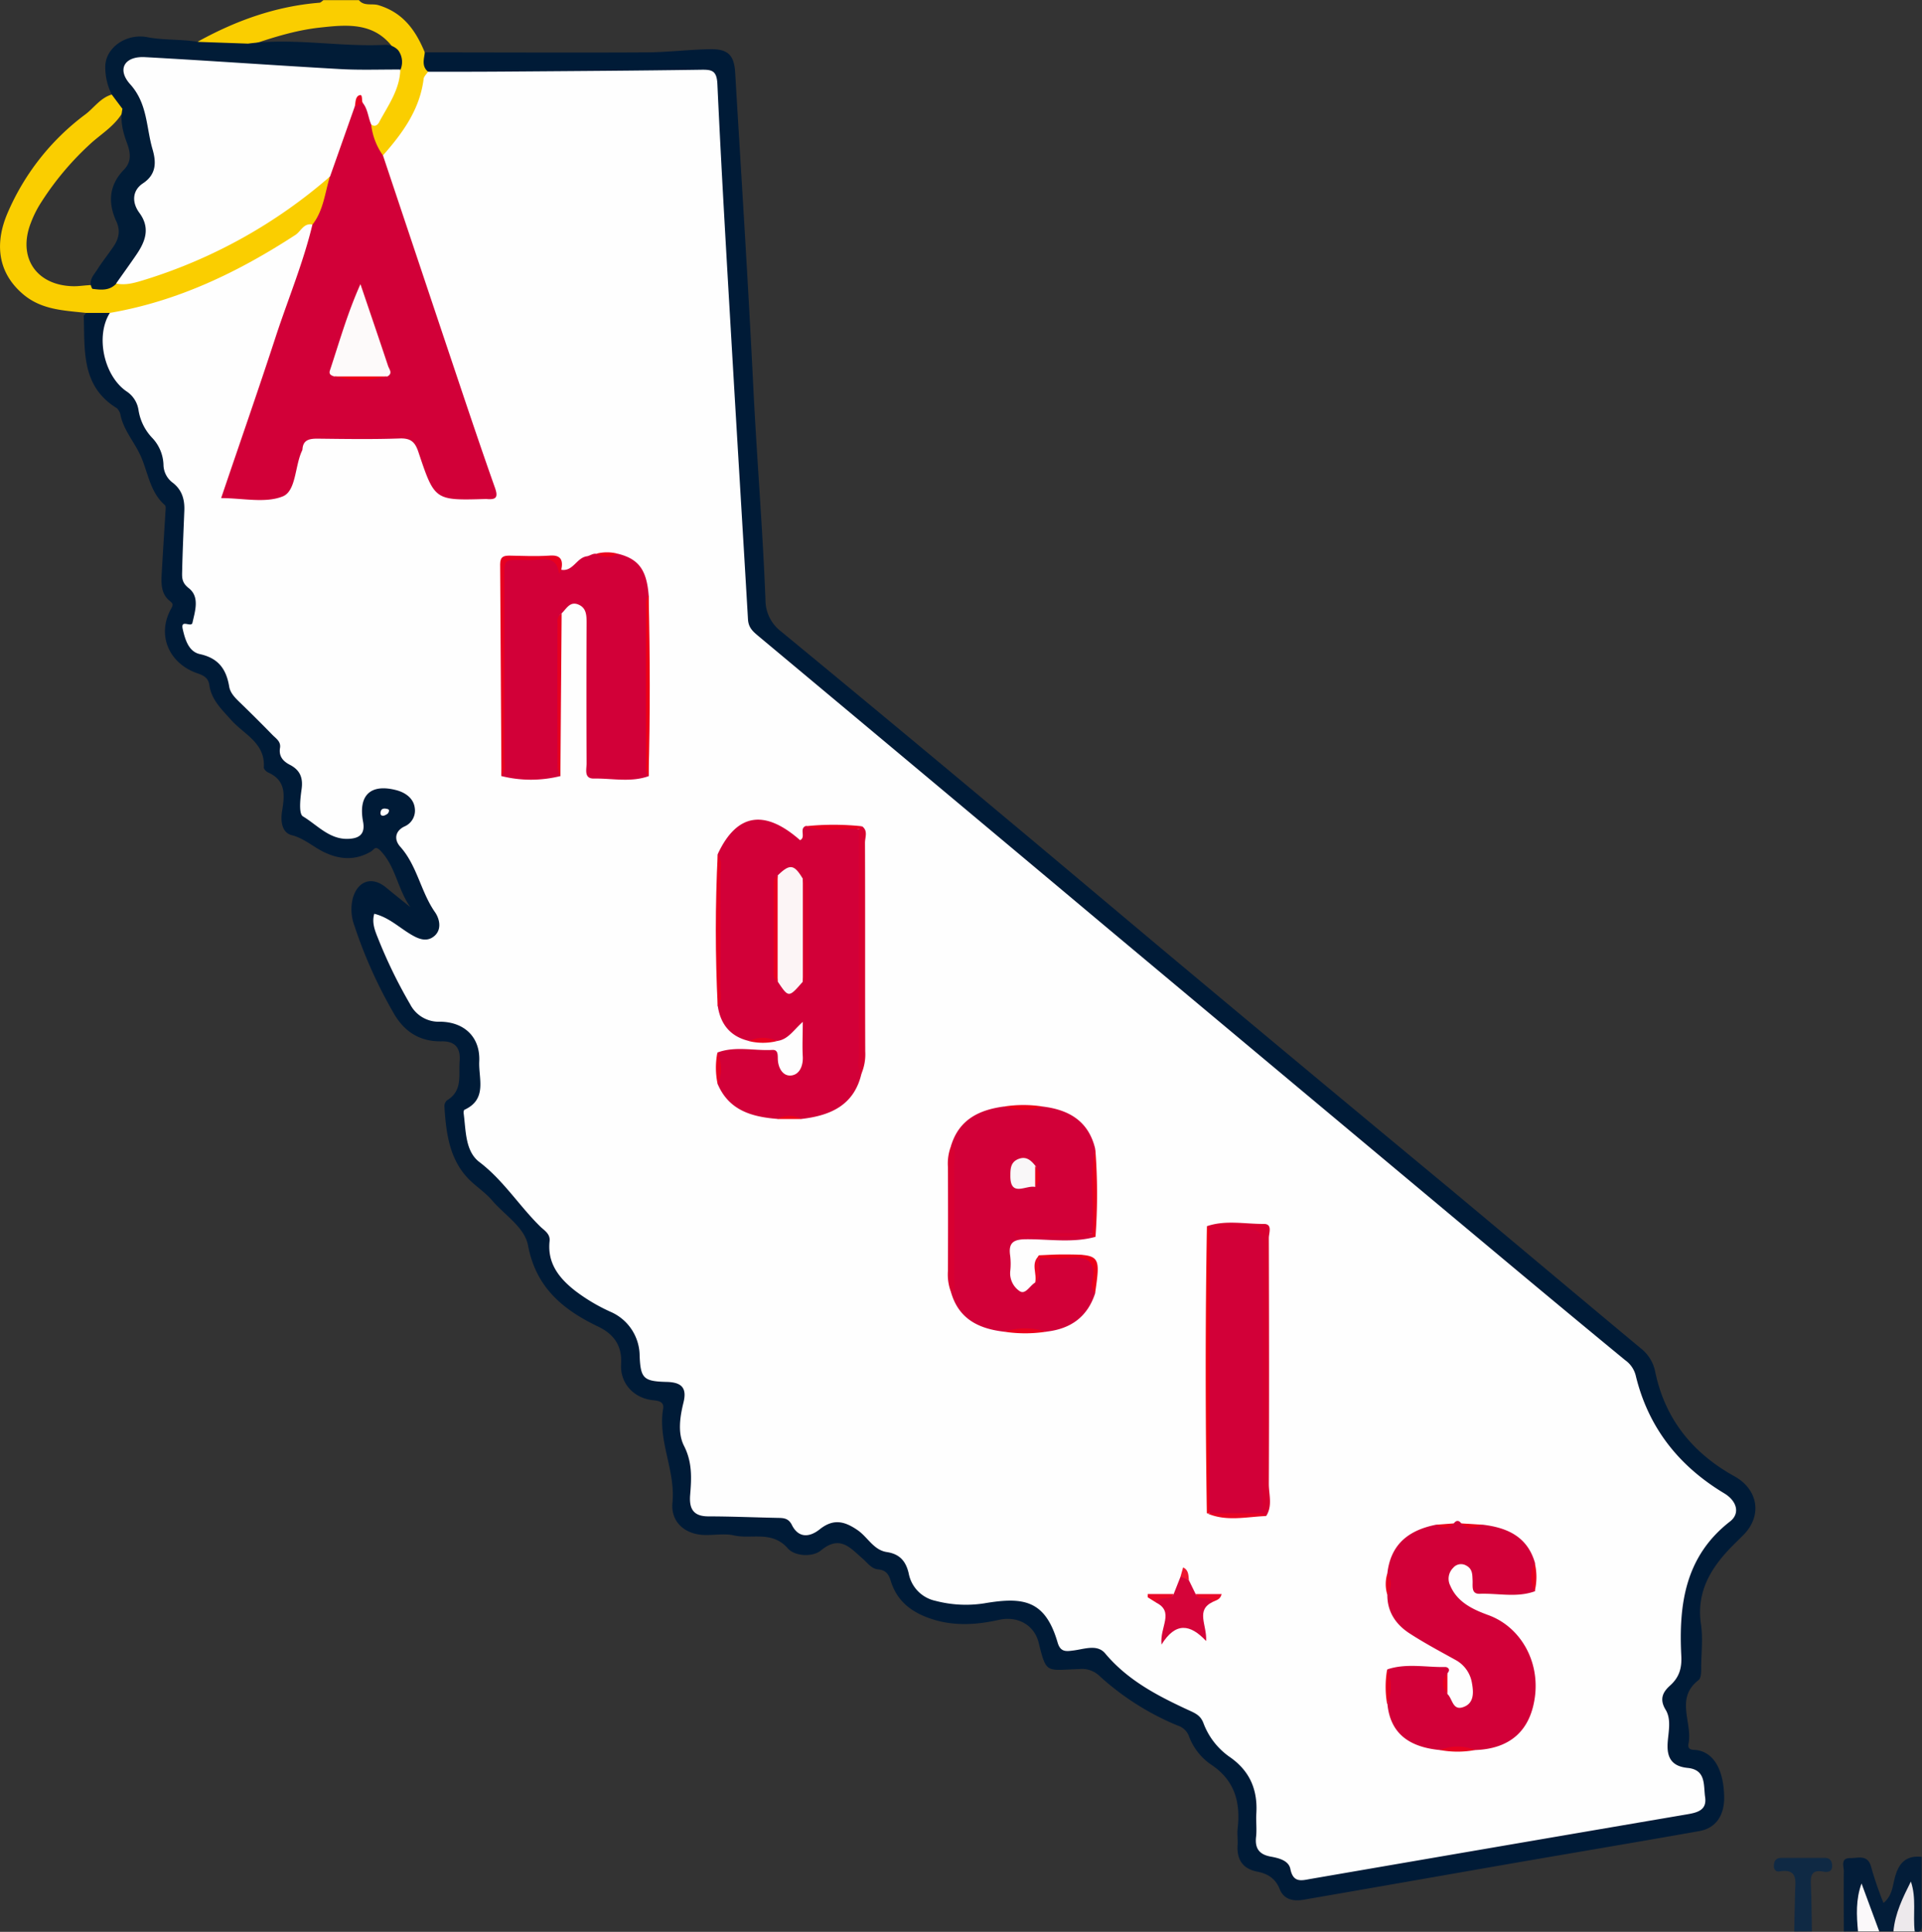 <svg xmlns="http://www.w3.org/2000/svg" viewBox="0 0 542.34 545.11"><rect x="0" y="0" width="542.34" height="545.11" fill="#333333" stroke="none"/><defs><style>.cls-1{fill:#face00;}.cls-2{fill:#031d39;}.cls-3{fill:#0f2944;}.cls-4{fill:#ede9ec;}.cls-5{fill:#fbf9fa;}.cls-6{fill:#001b37;}.cls-7{fill:#011c37;}.cls-8{fill:#fefefe;}.cls-9{fill:#d20038;}.cls-10{fill:#d80031;}.cls-11{fill:#d50439;}.cls-12{fill:#e70021;}.cls-13{fill:#ed0017;}.cls-14{fill:#e70020;}.cls-15{fill:#eb001a;}.cls-16{fill:#e80324;}.cls-17{fill:#e9001d;}.cls-18{fill:#ea001b;}.cls-19{fill:#e8001f;}.cls-20{fill:#e90827;}.cls-21{fill:#e90928;}.cls-22{fill:#e80727;}.cls-23{fill:#ee1730;}.cls-24{fill:#e8001e;}.cls-25{fill:#fdfafa;}.cls-26{fill:#fcf5f6;}.cls-27{fill:#f9f7f8;}</style></defs><title>california-angels</title><g id="Layer_2" data-name="Layer 2"><g id="Layer_1-2" data-name="Layer 1"><g id="_0URBk6.tif" data-name="0URBk6.tif"><path class="cls-1" d="M55.78,11.77c10.72-5.93,22-10,34.33-11,.41,0,.78-.48,1.17-.73h10c1.45,1.79,3.68.87,5.5,1.42,7,2.1,10.54,7.14,13.1,13.36.59,1.89,1.05,3.83,1.72,5.71-2,7.43-4.69,14.54-9.75,20.52-1.07,1.25-1.88,2.77-3.61,3.3-3.72-1.8-4-5.33-4.47-8.79,5.07-3.92,7-9.59,8.44-15.47A8.89,8.89,0,0,0,111,13.58c-5.4-7.43-13.2-6.63-20.8-5.79-7.1.78-13.9,3-20.66,5.31C64.88,13.16,60.09,14.86,55.78,11.77Z"/><path class="cls-2" d="M520.28,545c0-5.66-.07-11.32,0-17,0-1.39-1-3.73,1.83-3.69,2.27,0,5-1.13,5.92,2.65a100,100,0,0,0,3.44,10c2.28-1.82,2.54-4.38,3.08-6.64,1-4.21,2.94-6.87,7.69-6.36,0,6.33-.08,12.67.06,19,0,1.74-.33,2.4-2.06,2-2.31-2.94-.78-6.41-1.46-9.85-2.15,3.11-1.84,7.21-4.54,9.85h-4c-3.79-3-3.87-7.47-4.9-11-.43,3.16,1.5,7.37-1.1,11Z"/><path class="cls-3" d="M506.28,545c.08-3.64.17-7.29.24-10.93.06-3.14,1-6.94-4.49-6-.83.15-1.52-.48-1.49-1.54,0-1.34.56-2.28,2-2.29q6.22,0,12.45,0c1.46,0,2,1,2,2.29,0,1.77-1.42,1.79-2.47,1.6-3.51-.68-3.66,1.3-3.53,3.92.2,4.3.19,8.61.27,12.92Z"/><path class="cls-4" d="M534.28,545c.45-5.09,2.65-9.55,4.92-14.08,1.61,4.69.54,9.44,1.08,14.08Z"/><path class="cls-5" d="M524.28,545c-.41-4.49-.66-9,1-13.53l5,13.53Z"/><path class="cls-6" d="M120.78,20.23c-1.86-1.56-1.13-3.55-.9-5.45,20.66,0,41.32.11,62,0,6.13,0,12.26-.77,18.39-.9,5.18-.11,6.89,1.68,7.18,6.65,1.76,29.76,3.69,59.51,5.14,89.29,1,19.87,2.65,39.73,3.41,59.62a11.11,11.11,0,0,0,4.39,8.73q31.83,26.22,63.44,52.67c18.7,15.61,37.29,31.34,56,46.94q34.71,29,69.5,57.82c17.93,14.95,35.79,30,53.74,44.93a11.09,11.09,0,0,1,4,6.61c2.78,13.34,10.62,22.94,22.36,29.44,6.62,3.68,7.92,11,2.62,16.44-1.05,1.07-2.13,2.11-3.18,3.17-6.06,6.13-10.25,12.9-8.9,22.13.55,3.76.15,7.66.06,11.49,0,1.46.11,3.62-.74,4.27-6.68,5.15-1.67,12-2.82,17.87-.42,2.11,1.29,1.69,2.57,1.92,4.71.85,7.41,5.79,7.48,13.43,0,5-2.36,8.55-7,9.38-17.56,3.12-35.15,6.06-52.73,9.1-19.67,3.42-39.34,6.9-59,10.28-2.76.47-5.51,0-6.69-3s-3.38-4.35-6.33-4.93c-4.15-.81-5.81-3.44-5.55-7.54.09-1.5-.14-3,0-4.5.87-7.42-.72-13.64-7.41-18.12a16.73,16.73,0,0,1-6.35-8.15,5,5,0,0,0-3.2-2.93,75.25,75.25,0,0,1-22.09-14.05,7.11,7.11,0,0,0-5.68-1.87c-9.22.27-9.2,1.54-11.4-7.43-1.22-5-5.92-7.63-11.19-6.46-6.21,1.38-12.31,1.82-18.53-.09-5.76-1.78-10.14-4.88-12-10.83-.59-1.94-1.38-3.13-3.64-3.33-1.88-.18-3-1.91-4.4-3.1-3.39-2.92-6.29-6.68-11.63-2.27-2.4,2-7.43,1.7-9.38-.53-4.5-5.14-10.2-2.53-15.24-3.68-2.69-.62-5.64,0-8.47-.13-5.42-.19-9.39-3.73-8.86-9.12.89-9.06-4.15-17.38-2.64-26.43.34-2-1.14-2.3-2.85-2.47-5.4-.54-9.34-4.75-9-10.21.31-5.25-2.1-8.46-6.48-10.56-9.93-4.77-17.56-11-19.79-22.94-1-5.13-6.58-8.5-10.11-12.64-2-2.36-4.78-4.09-6.85-6.28-5.28-5.58-6.19-13-6.63-20.32a2.17,2.17,0,0,1,.8-1.71c4.42-2.71,3.18-7.08,3.5-11.08s-1.65-5.59-5.07-5.52c-6.38.12-10.75-2.91-13.69-8.2a131.64,131.64,0,0,1-10.94-24.45,13.13,13.13,0,0,1-.42-7.84c1.46-4.88,5.45-6.14,9.32-2.94,2.09,1.72,4.21,3.41,6.89,5.57-3.69-5.28-4.11-11.45-8.43-15.93-1.5-1.56-1.83-.28-2.67.22-4.39,2.59-8.81,2.33-13.27.17-3.08-1.49-5.57-3.87-9.13-4.79-2.73-.71-3.16-3.86-2.7-6.74.7-4.31,1.26-8.63-3.9-10.92-.55-.24-1.28-1-1.25-1.45.47-6.9-5.62-9.33-9.2-13.36-2.66-3-5.59-5.68-6.17-9.89-.27-1.91-1.54-2.68-3.2-3.24-8.25-2.76-11.68-10.9-7.61-18.25.62-1.13.66-1.4-.37-2.24-2.63-2.14-2.4-5.25-2.23-8.25.31-5.45.66-10.9,1-16.35,0-.83.29-2.05-.14-2.43-4.46-3.92-4.76-9.78-7.18-14.62-1.74-3.51-4.36-6.58-5.29-10.55a3.65,3.65,0,0,0-1.08-2.18c-10.15-6.21-9-16.42-9.34-26.09l.7-.79c1.83-2.26,4.11-1.75,6.41-1,1.39.81.73,1.94.52,3.07C29.82,97.9,30,105,37.14,110a4.61,4.61,0,0,1,2,2.23c1.85,6.63,6.83,11.83,8.47,18.55a8.53,8.53,0,0,0,2,4c4.11,4.27,4.56,9.48,3.81,14.93-.84,6.14-1.74,12.11,2.26,17.76,1.8,2.55,1.25,5.93-.48,8.58-2.28,3.49-1.06,6,2.24,7.12,4.75,1.7,7.26,4.91,8.63,9.54,1,3.51,3.79,6,6.54,8,6.13,4.53,8,12.15,13.12,17.34,1.41,1.41.91,3.8,1,5.8a11.38,11.38,0,0,0,9.44,11c3.15.58,5-.46,4.46-3.93s0-6.48,3.32-8.12a11.34,11.34,0,0,1,11,.35c3.57,2,4.41,6.06,1.57,9.37-2.6,3-1.86,5-.21,8.28,2.66,5.32,5.43,10.64,7.73,16.15,1.11,2.66,1.67,5.65-.94,7.86-2.77,2.33-5.62,1.13-8.37-.35-2.27-1.22-4.14-3.25-7.87-3.89,3.17,9,6.32,17.07,11.94,24,1.45,1.79,3.76,1.91,5.94,2.17,7.56.91,11.73,5.36,11.92,12.85.12,4.95.52,9.82-3.21,14.16-2.25,2.62.27,10.84,3.61,13.63,6.32,5.26,11,12,16.61,17.94a8,8,0,0,1,2.42,4.85c.53,8.41,6,13,12.72,16.61,2.63,1.43,5.57,2.38,7.76,4.49a15.44,15.44,0,0,1,5.18,11c.11,4.11,2,6.28,6.41,6.58,5.51.37,6.73,2.13,6,7.42-.68,5-.8,9.87,1.65,14.61,1.58,3,.82,6.54.7,9.86-.16,4.58.78,5.72,5.29,5.9,5.16.19,10.33.05,15.5.06,2.76,0,5.3.41,7.23,2.66s4.27,2.37,6.64.61c4-3,7.79-2.13,11.45.66s6.74,5.94,11.15,7.44c1.78.61,2.64,2.43,3.46,4.11,3.79,7.71,8.89,10.42,17.72,9.18,3.15-.44,6.29-.52,9.45-.7,6.94-.4,11.51,2.92,14.1,9,1.45,3.41,3.24,5.08,7.16,4.25,2.63-.56,5.37-.25,7.38,2,6.12,6.88,13.9,11.34,22.2,15a11.42,11.42,0,0,1,6.06,5.57,24.45,24.45,0,0,0,7.65,9.1,15.46,15.46,0,0,1,6.76,14.22c-.12,2.15.08,4.33,0,6.49-.18,3.44,1,5.82,4.56,6.7a4.85,4.85,0,0,1,3,1.66c3.11,5.12,7.58,4,12.3,3.2,33.15-5.79,66.3-11.6,99.48-17.18,2.25-.38,4.47-.9,4.63-3.65s-.41-5.67-3.47-6.52c-6-1.66-7.67-5.75-7.2-11.39a11,11,0,0,0-.2-4.47c-1.54-4.35-1.08-8,2.55-11.26,1.73-1.53,1.62-3.91,1.67-6.1.12-5.15.21-10.3.52-15.46.47-7.77,4.43-13.41,9.39-18.73a33.06,33.06,0,0,0,3.71-4.05c2.28-3.41.45-5.58-2.35-7.4a58.71,58.71,0,0,1-18.06-18.39c-1.49-2.42-3.31-4.85-3.74-7.59-1.26-8.19-7-12.87-12.83-17.66-41-33.8-81.66-68-122.48-102.05Q275.67,233,224.26,190.12c-1.41-1.18-2.54-2.79-4.12-3.62-9.46-5-10.83-13.7-11.23-23.18-.91-21.26-2.62-42.49-3.7-63.75-.75-14.61-1.57-29.23-2.34-43.84-.55-10.3-1.1-20.59-1.93-30.87-.27-3.34-2.43-3.51-4.9-3.52q-12.75,0-25.5,0c-14.49,0-29,0-43.49,0C124.91,21.31,122.68,21.65,120.78,20.23Z"/><path class="cls-1" d="M31,88.29l-6.76,0c-6.29-.71-12.62-.83-17.89-5.41-7.57-6.56-7.43-15-4.4-22.33a68.1,68.1,0,0,1,22.2-28.32c2.46-1.88,4.23-4.66,7.43-5.56,2.2.73,3.07,2.41,3.27,4.57-2,3.82-5.58,6.08-8.67,8.73A82.2,82.2,0,0,0,11.68,57a30.39,30.39,0,0,0-2.93,5.77c-3.91,9.87,1.5,17.88,12.11,18,1.67,0,3.31-.3,5-.33,2.61.67,5-.31,7.42-1,15.83-2.31,29.4-10,42.8-18.07A138.52,138.52,0,0,0,88.94,52c1.32-1,2.44-3,4.67-1.76a19.5,19.5,0,0,1-4.78,13.59c-12.11,8.29-24.69,15.73-38.6,20.58C44,86.54,37.82,89,31,88.29Z"/><path class="cls-7" d="M32.76,80.09c-1.92,2-4.31,1.72-6.71,1.41-1.29-2.24.34-3.79,1.37-5.4,1.42-2.24,3.1-4.32,4.6-6.53s2-4.42.85-7C30.39,57.23,30.73,52.24,35,47.85c2.2-2.26,1.81-4.84.84-7.45-1.16-3.14-2-6.3-1.29-9.69l-3-4a17.13,17.13,0,0,1-1.84-8c.09-5.24,5.88-9.37,11.87-8.22,4.72.91,9.49.52,14.18,1.32l14.23.5c12.94-1.7,25.85,1,38.79.34a4.82,4.82,0,0,1,3.58,1.53,5.57,5.57,0,0,1,.61,5.58c-1.54,2.11-3.87,1.73-5.95,1.67-16.6-.54-33.18-1.31-49.74-2.54-5-.37-10-.2-14.91-1.1-1.64-.3-3.43-.24-4.52,1.36a3.65,3.65,0,0,0,.6,4.62c4.41,4.75,4.54,10.93,5.75,16.7.93,4.46,1.08,8.9-2.68,12.55-2,2-1.56,4.49-.68,7C43.51,67.54,40,76.07,32.76,80.09Z"/><path class="cls-8" d="M31,88.29c19.16-3.28,36.22-11.5,52.36-22,1.55-1,2.34-3.46,4.83-2.92,1.82,2.08.51,4.16-.16,6.1q-11,32.16-21.84,64.37c-1.9,5.62-1.88,5.77,4.22,5.8,1.83,0,3.67,0,5.5,0a4.72,4.72,0,0,0,4.58-3.23c.42-1.09.8-2.19,1.18-3.3,3.55-10.39,3.55-10.39,14.75-10.38,5.5,0,11,0,16.5,0,3.28,0,5.39,1.29,6.33,4.47.38,1.28.86,2.52,1.32,3.77,3.37,9.18,3.91,9.43,13.81,8.77,3.31-.22,4.12-1.55,3-4.46-2.6-6.86-4.79-13.85-7.15-20.79C123,93,115.8,71.47,108.4,50.05c-.69-2-1.81-4-.34-6.2,5.54-6.28,10.4-12.92,11.48-21.6.09-.71.81-1.35,1.24-2,8,0,16,0,24-.07,17.65-.13,35.31-.24,52.95-.5,3.07-.05,4.52.14,4.7,4.05,1.17,25.34,2.69,50.67,4.17,76,1.46,25,3,50,4.46,75,.13,2.36,1.36,3.43,2.95,4.76q49.23,41.1,98.37,82.3,56.63,47.37,113.27,94.7,16.41,13.71,32.9,27.29a7.56,7.56,0,0,1,3,4.31c3.52,14.66,12.12,25.56,25,33.3,3.59,2.17,4.52,5.69,1.61,7.94-12.66,9.83-14.49,23.41-13.74,37.94.17,3.4-.55,6-3.17,8.35-2,1.79-3.1,3.8-1.25,6.83,1.67,2.74.77,6.23.57,9.33-.29,4.33,1.29,6.64,5.63,7.08,5.27.52,4.45,4.88,4.94,8.24.52,3.57-2,4.32-4.88,4.82Q423.06,521,370,530.15c-2.61.45-5.07,1.32-5.89-2.78-.48-2.4-3.29-3.07-5.58-3.49-3.21-.6-4.47-2.31-4.1-5.57.25-2.14-.06-4.34.07-6.5.42-6.61-1.7-11.9-7.26-15.87a20.3,20.3,0,0,1-7.61-9.59c-.71-2-1.93-2.73-3.68-3.53-8.91-4.1-17.58-8.48-24.1-16.27-2.24-2.68-5.88-1.21-8.92-.83-2,.25-3.67.57-4.49-2.22-3.52-12.11-9.74-12.95-20.77-11.07a33.69,33.69,0,0,1-13.68-.71,9.76,9.76,0,0,1-7.58-7.77c-.79-3.37-2.47-5.44-6.18-6s-5.36-4.18-8.19-6.15c-3.77-2.61-6.9-3.33-10.76-.25-2.74,2.19-5.92,2.6-7.84-1.26-1.08-2.19-2.79-1.93-4.61-2-6.31-.13-12.63-.4-18.94-.41-4.2,0-5.46-2.1-5.15-6,.39-4.71.65-9.23-1.73-13.9-1.83-3.59-1.15-8.19-.14-12.26,1.06-4.33-.78-5.68-4.79-5.78-6.48-.16-7.32-1-7.59-7.35a13.61,13.61,0,0,0-8.32-12.48,51.18,51.18,0,0,1-9.78-5.81c-4.56-3.55-8-7.78-7.31-14.11.22-2-1.48-3-2.54-4-6-5.85-10.43-13.09-17.28-18.3-4.07-3.1-3.77-9-4.45-13.88,0-.28.07-.78.25-.86,6.53-3,3.94-8.85,4.17-13.64.32-6.77-4.11-11.12-11-11.21a9.05,9.05,0,0,1-8.48-4.89,138.62,138.62,0,0,1-9.14-18.79c-.83-2.07-1.73-4.28-1-6.78,4,1,6.77,3.65,10,5.63,2.17,1.34,4.66,2.57,6.92.68s1.47-5,.19-6.79c-4-5.75-5-13.07-9.75-18.4-1.93-2.14-1.4-4.55,1.18-5.76a4.86,4.86,0,0,0,2.89-5.18c-.29-2.59-2.41-4.26-5-5-7.37-2-11,1.26-9.6,8.79.75,3.89-1.46,4.83-4.35,4.9-5.19.12-8.62-3.95-12.61-6.35-1.24-.75-.75-5.06-.38-7.65.47-3.25-.46-5.43-3.3-6.9-1.93-1-3.17-2.4-2.79-4.75.3-1.82-1.11-2.65-2.13-3.69-3-3.08-6.09-6.16-9.21-9.17-1.33-1.3-2.7-2.64-3-4.48-.82-4.87-3-8-8.28-9.15-3.14-.69-4.15-4.06-4.83-7.05s2.41-.34,2.74-1.78c.77-3.41,2.08-7.35-1.05-9.79-2.06-1.6-1.89-3.12-1.85-4.9.12-5.64.39-11.29.61-16.93.13-3.15-.64-5.88-3.27-7.91a6.41,6.41,0,0,1-2.61-5.07A11.54,11.54,0,0,0,43,123.61a14.61,14.61,0,0,1-3.92-7.92,7.64,7.64,0,0,0-3.43-5.29C29.31,106,26.88,94.81,31,88.29Z"/><path class="cls-9" d="M108.06,43.85Q116.94,70.43,125.84,97c4.53,13.48,9,27,13.74,40.39,1,2.74.68,3.7-2.26,3.42-.16,0-.33,0-.5,0-14.13.4-14.18.42-18.72-13.16-.88-2.65-1.93-4-5.12-3.93-7.81.28-15.64.15-23.47.06-2.28,0-4,.39-4.16,3a1.43,1.43,0,0,1-.16.48c-2,4.3-1.63,11.26-5.38,12.8-4.93,2-11.32.49-17.41.49C67.67,125,73,109.75,78,94.4c3.42-10.33,7.61-20.41,10.15-31,3.14-4,3.53-9,4.94-13.58-1.06-1.86-.18-3.62.49-5.25,2.06-5,2.76-10.6,6-15.19a3.79,3.79,0,0,1,3.09-.79,5.13,5.13,0,0,1,2.07,6.57A18.53,18.53,0,0,0,108.06,43.85Z"/><path class="cls-8" d="M104.74,35.12c-.88-2-.94-4.35-2.42-6.13a1.45,1.45,0,0,1-.43-1.91c-.88.55-.69,2.12-1.75,2.87l-7,19.83A144.67,144.67,0,0,1,40.67,79c-2.58.78-5.16,1.59-7.91,1,1.9-2.71,3.85-5.39,5.71-8.12,2.56-3.75,4-7.55.87-11.8-2.22-3-2-6.37,1-8.35,4-2.65,3.67-6.28,2.69-9.66-1.8-6.15-1.37-12.83-6.3-18.3-3.86-4.29-1.51-8,4.28-7.64,18.34,1,36.65,2.33,55,3.36,5.63.32,11.3.1,16.95.13-.16,5.6-3.35,10-5.87,14.65C106.7,35.13,105.88,36,104.74,35.12Z"/><path class="cls-8" d="M109.48,229.51a3,3,0,0,1-1.22.66c-1,.13-1-.74-.79-1.32.23-.74,1-.76,1.62-.62C109.45,228.32,110.18,228.36,109.48,229.51Z"/><path class="cls-9" d="M202.43,297c5.09-1.9,10.35-.45,15.52-.74,1.63-.09,1.5,1.44,1.53,2.59.08,2.57,1.47,4.9,3.81,4.62s3.38-2.74,3.23-5.41c-.17-3,0-5.95,0-9.71-2.59,2.28-4.14,5-7.21,5.38a24.08,24.08,0,0,0-8,0c-5.17-1.24-7.95-4.62-8.76-9.77q.69-21.5,0-43c5.33-11.42,13.15-12.74,23.21-3.88,1.74-.83-.33-3.23,1.59-4,5.07,1.29,10.39-.81,15.42,1.12a4,4,0,0,1,.43,1.42c0,22.11.62,44.21-.34,66.31a3.5,3.5,0,0,0,.23,1c-2.06,8.91-8.68,11.83-16.79,12.79a18.47,18.47,0,0,0-7,0c-7.15-.57-13.58-2.38-16.76-9.77A26.18,26.18,0,0,0,202.43,297Z"/><path class="cls-9" d="M174.28,156.24c5.91,1.45,8.19,4.52,8.76,11.77-.47,17-.42,34,0,51-5.09,1.83-10.35.58-15.52.68-2.78,0-2-2.59-2-4.24q-.09-19.89,0-39.78c0-2.07-.07-4.12-2.26-5.06-2.44-1.06-3.41,1.17-4.78,2.46-.22.24-.59.5-.59.76,0,15.05-.52,30.1.27,45.15a34.32,34.32,0,0,1-16.7,0c.82-8.28.26-16.59.34-24.89.11-10.81.16-21.62-.05-32.43-.07-3.39,1.09-4.43,4.28-4.17a34.54,34.54,0,0,0,7.47,0c2.84-.39,4.17.88,4.92,3.3,3.3.51,4.27-3.41,7.19-3.82.85-.12,1.68-.89,2.71-.69A13.91,13.91,0,0,0,174.28,156.24Z"/><path class="cls-9" d="M309.12,349c-6.42,1.78-13,.65-19.45.68-3.69,0-5.19.95-4.62,4.69a19,19,0,0,1,0,4.46,6.09,6.09,0,0,0,2.69,5.51c1.63,1.05,2.84-1.54,4.32-2.41,1.93-2.14-.59-5.23,1.55-7.33a21.29,21.29,0,0,1,3.48-.07c3.62.16,8-1.38,10.67.6S308,361.69,309,365c-2.19,6.66-6.94,10-13.77,10.76a53.41,53.41,0,0,0-12,0c-6.95-.83-12.56-3.49-14.78-10.8q-.51-21,0-41.93c2.3-7.19,7.91-9.86,14.78-10.79a45.92,45.92,0,0,0,11,0c7.34.89,12.87,4.05,14.77,11.77-.79,8,.18,15.95-.5,23.9-6.9,1.33-13.89.14-20.82.71,6.58-.28,13.16,0,19.74-.1A2.34,2.34,0,0,1,309.12,349Z"/><path class="cls-9" d="M408.42,478c1.43,1.31,1.46,4.66,4.32,3.75,3.18-1,3.11-4,2.63-6.69a9.06,9.06,0,0,0-4.66-6.67C406.4,466,402,463.66,397.89,461c-3.94-2.51-6.45-6.1-6.42-11a11.54,11.54,0,0,0,0-6c.87-7.67,5.32-12.11,13.82-13.78,1.68.23,3.38.85,4.95-.38.69-.9,1.39-.9,2.08,0,1.92,1.2,3.95.65,6,.38,7,.84,12.67,3.36,14.81,10.79a21.47,21.47,0,0,0,0,8c-5.12,1.87-10.4.53-15.6.72-2.47.08-1.91-2.24-2-3.81s.05-3.24-1.89-4.21a2.89,2.89,0,0,0-3.6.7,4.3,4.3,0,0,0-.82,5c2,4.74,6.47,6.77,10.77,8.34,8.87,3.23,14.53,12.76,13.11,23.15-1.3,9.48-7,14.56-16.81,14.92a31,31,0,0,0-9.95,0c-9.13-.87-14-5-14.83-12.84a29.1,29.1,0,0,0,0-9.94c5.37-1.78,10.87-.54,16.31-.65.68,0,1.56.65.69,1.66A5.89,5.89,0,0,0,408.42,478Z"/><path class="cls-10" d="M340.56,346c5.28-1.8,10.72-.6,16.08-.64,2.52,0,1.38,2.6,1.39,4,.07,23.12.11,46.23,0,69.34,0,3,1.1,6.2-.75,9.09a3,3,0,0,1-2-1.88c-.77-2.42-.56-4.93-.57-7.41q0-30.86,0-61.73c0-7.95,0-7.95-7.9-8.22a14.75,14.75,0,0,1-4.43-.54A2.74,2.74,0,0,1,340.56,346Z"/><path class="cls-11" d="M342.26,452c-5,2.32-1.65,6.45-1.92,11.06-4.5-4.82-8.62-5.41-12.59,1-.55-5,3.76-9.24-1.57-11.87.34-3.57,4-.21,5-2.38.64-1.63,1.29-3.26,1.93-4.9,1.21-.67,1.59.63,2.37,1l1.9,3.9C338.42,451.81,341.72,448.83,342.26,452Z"/><path class="cls-10" d="M243.06,303c-1.33-1.6-.75-3.51-.75-5.27q-.06-31.84,0-63.68a1.66,1.66,0,0,1,1-.86c1.67,1.28.77,3.08.77,4.59.08,19.64,0,39.27.07,58.91A14.14,14.14,0,0,1,243.06,303Z"/><path class="cls-12" d="M158.39,160.75l-.65,1.18c-.59-5.57-4.86-3.86-8-3.88-8.35-.06-7.41-1-7.43,7.41,0,16.09,0,32.18,0,48.27,0,1.76.63,3.68-.82,5.23q-.17-29.88-.36-59.76c0-2.13,1-2.44,2.77-2.41,3.65.07,7.33.24,11,0C158.08,156.49,159,157.82,158.39,160.75Z"/><path class="cls-13" d="M340.56,346l.75,1c1.58,1.77,1.55,4,1.56,6.14q.06,34,0,68a11.26,11.26,0,0,1-.76,4.9,1.59,1.59,0,0,1-1.57.94C340.13,400,340.09,373,340.56,346Z"/><path class="cls-10" d="M268.51,323c1.44,2,.72,4.18.73,6.28.09,10.29.06,20.58,0,30.87,0,1.61.51,3.35-.76,4.78a13.92,13.92,0,0,1-1-6.29q.07-14.67,0-29.35A13.79,13.79,0,0,1,268.51,323Z"/><path class="cls-13" d="M183,219c-1-1.13-.72-2.51-.72-3.81q0-21.69,0-43.38c0-1.3-.27-2.68.75-3.8C183.42,185,183.48,202,183,219Z"/><path class="cls-12" d="M158.13,219a7.49,7.49,0,0,1-.81-2.24q-.06-20.56,0-41.14a2.51,2.51,0,0,1,1.16-2.53Q158.3,196,158.13,219Z"/><path class="cls-14" d="M202.52,241c1.41,2,.71,4.19.73,6.29q.1,15.71,0,31.41c0,1.77.57,3.68-.73,5.29Q201.46,262.5,202.52,241Z"/><path class="cls-15" d="M309,365a4.18,4.18,0,0,1-.71-3.76c1-5.52-1.74-6.83-6.62-6.29a75.9,75.9,0,0,1-8.4,0q-.44-.24-.3-.48c.09-.17.19-.26.28-.26,2.13-.08,4.26-.23,6.39-.23C310.58,354,310.58,354,309,365Z"/><path class="cls-14" d="M308.27,348c.48-8-.92-16,.78-24a164.15,164.15,0,0,1,.07,25c-.28,0-.56-.07-.83-.12s-.48-.38-.37-.58S308.15,348,308.27,348Z"/><path class="cls-16" d="M340.54,427l.7,0a16.83,16.83,0,0,1,15,0l1,.79C351.67,428,346,429.43,340.54,427Z"/><path class="cls-12" d="M243.26,233.16l-1,.86c-5-.5-10.07,1-15-.87A75.16,75.16,0,0,1,243.26,233.16Z"/><path class="cls-17" d="M283.28,375.76a20.1,20.1,0,0,1,12,0A38.88,38.88,0,0,1,283.28,375.76Z"/><path class="cls-18" d="M294.28,312.24a17.09,17.09,0,0,1-11,0A35.22,35.22,0,0,1,294.28,312.24Z"/><path class="cls-12" d="M406.3,493.81a13.13,13.13,0,0,1,9.95,0A27.06,27.06,0,0,1,406.3,493.81Z"/><path class="cls-12" d="M391.43,471a12.79,12.79,0,0,1,0,9.94A28.61,28.61,0,0,1,391.43,471Z"/><path class="cls-19" d="M202.43,297a11.09,11.09,0,0,1,.09,9A22.34,22.34,0,0,1,202.43,297Z"/><path class="cls-20" d="M331.18,449.79c-1,2.26-4,.24-5,2.38l-2.33-1.46,0-.92Z"/><path class="cls-21" d="M342.26,452c-1.09-1.93-3.94.06-4.88-2.19h7.33C344.32,451.44,343.13,451.52,342.26,452Z"/><path class="cls-22" d="M293.29,354.24c0,.25,0,.49,0,.74-.51,2.3,1.05,5-1.21,6.95C292.74,359.41,290.66,356.46,293.29,354.24Z"/><path class="cls-19" d="M211.28,293.76a9.28,9.28,0,0,1,8,0A16.61,16.61,0,0,1,211.28,293.76Z"/><path class="cls-12" d="M433.06,449a8.83,8.83,0,0,1,0-8A17,17,0,0,1,433.06,449Z"/><path class="cls-13" d="M219.28,315.76a7.46,7.46,0,0,1,7,0Z"/><path class="cls-12" d="M408.42,478c-1.74-2-1.73-3.94,0-5.91C408.43,474,408.43,476,408.42,478Z"/><path class="cls-15" d="M174.28,156.24a5.59,5.59,0,0,1-6,0A11.92,11.92,0,0,1,174.28,156.24Z"/><path class="cls-12" d="M391.47,444a5.21,5.21,0,0,1,0,6A10.22,10.22,0,0,1,391.47,444Z"/><path class="cls-23" d="M335.48,445.89l-2.37-1c.25-.86.49-1.73.73-2.6C335.43,443,335.33,444.51,335.48,445.89Z"/><path class="cls-24" d="M418.28,430.24c-2.06,1-4.08,1.49-6-.38Z"/><path class="cls-19" d="M410.24,429.86c-1.52,1.8-3.21,1.41-4.95.38Z"/><path class="cls-25" d="M94.28,106.22c-.81-.28-1.56-.57-1.18-1.71,2.66-8,4.91-16.09,8.61-24.33,2.75,8.11,5.3,15.57,7.79,23.06.33,1,1.44,2.11-.22,3A87.37,87.37,0,0,1,94.28,106.22Z"/><path class="cls-10" d="M87.57,122.27H116.2v.5H87.45Z"/><path class="cls-13" d="M94.28,106.22h15A30,30,0,0,1,94.28,106.22Z"/><path class="cls-12" d="M100.14,30c.22-1.21.09-2.88,1.44-3.17.77-.17.44,1.44.74,2.21Z"/><path class="cls-26" d="M226.54,277c-4,4.58-4,4.58-7.11-.06a142.3,142.3,0,0,1,0-29.9c3.45-3.36,4.64-3.2,7.12.94A117.9,117.9,0,0,1,226.54,277Z"/><path class="cls-10" d="M226.54,277q0-14.5,0-29c1.43.29,1.73,1.3,1.73,2.58q0,11.94,0,23.86C228.28,275.72,228,276.73,226.54,277Z"/><path class="cls-12" d="M219.43,247.05V277c-1.43-.84-1.14-2.26-1.14-3.55q0-11.4,0-22.8C218.29,249.31,218,247.89,219.43,247.05Z"/><path class="cls-27" d="M292.1,334.93c-2.55-.62-7.08,3.09-7-3.23,0-1.88.08-3.7,2.11-4.59,2.27-1,3.71.25,5,1.94A6,6,0,0,1,292.1,334.93Z"/><path class="cls-10" d="M308.27,348c0,.3,0,.59,0,.89H286.52l0-.89Z"/><path class="cls-12" d="M292.1,334.93l0-5.88C293.87,331,293.91,333,292.1,334.93Z"/><path class="cls-9" d="M356.28,427l-15,0q0-40,.07-80c3.33,0,6.68.24,10-.07,4-.37,5.09,1.11,5.07,5.05C356.2,377,356.28,402,356.28,427Z"/></g></g></g></svg>